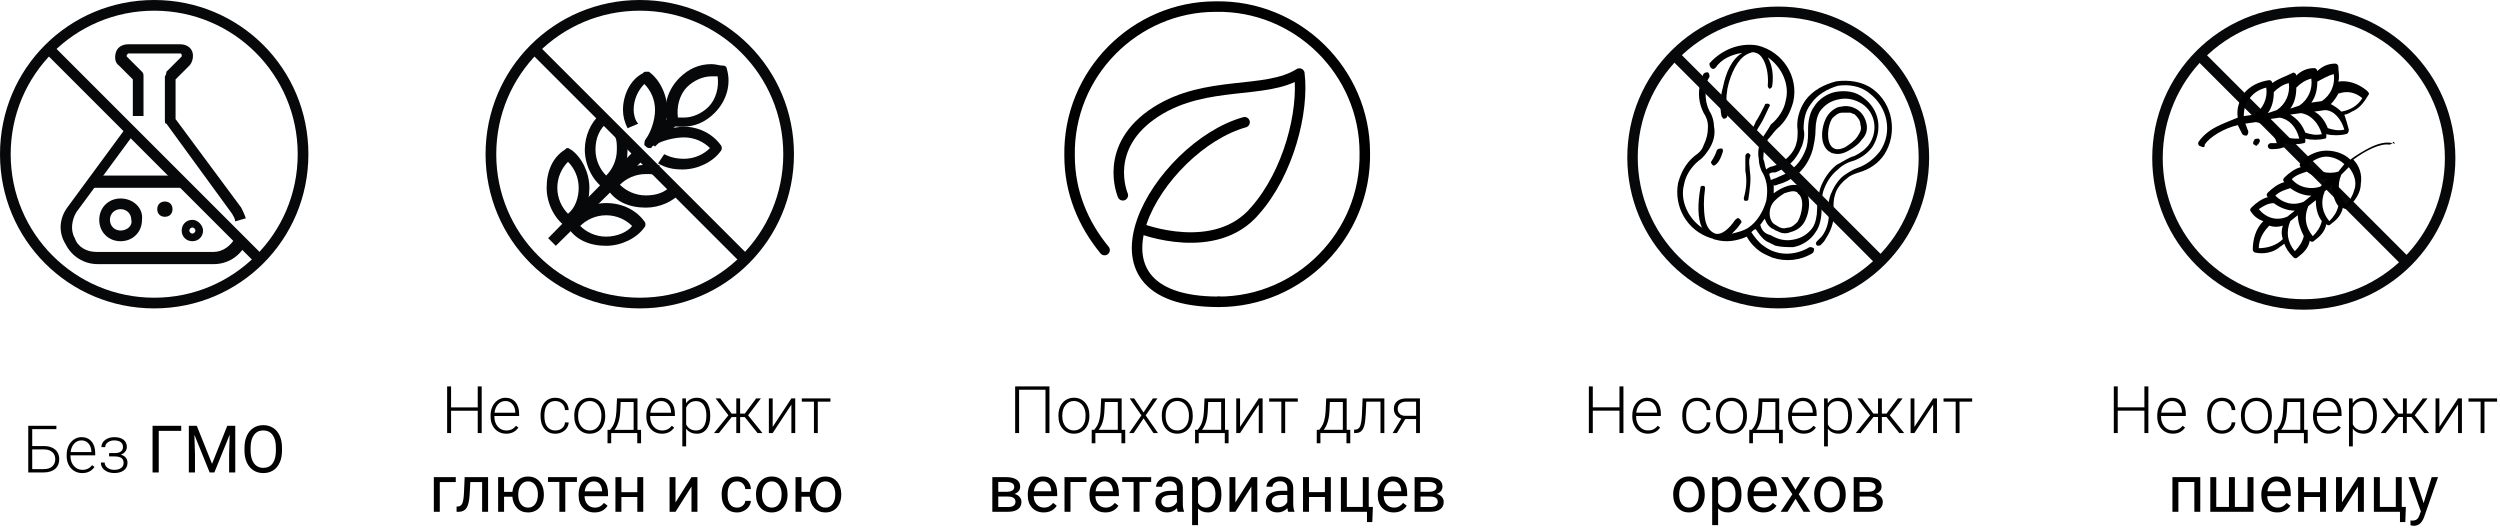 <?xml version="1.0" encoding="UTF-8"?> <svg xmlns="http://www.w3.org/2000/svg" width="381" height="81" viewBox="0 0 381 81" fill="none"> <path d="M97.5 0C84.47 0 74 10.47 74 23.5C74 36.53 84.47 47 97.5 47C110.53 47 121 36.53 121 23.5C121 10.47 110.53 0 97.5 0ZM97.5 45.371C85.401 45.371 75.629 35.599 75.629 23.5C75.629 11.401 85.401 1.629 97.5 1.629C109.599 1.629 119.371 11.401 119.371 23.5C119.371 35.599 109.599 45.371 97.5 45.371Z" fill="#070809"></path> <path d="M82.144 6.98L80.98 8.144L112.856 40.02L114.02 38.856L82.144 6.98Z" fill="#070809"></path> <path d="M96.802 22.802L83.54 36.297L84.703 37.46L98.198 24.198L96.802 22.802Z" fill="#070809"></path> <path d="M101.921 17.916L98.663 21.173L99.827 22.337L103.084 19.079L101.921 17.916Z" fill="#070809"></path> <path d="M108.436 9.772C106.574 9.772 104.946 10.47 103.55 11.866C101.688 13.728 100.99 16.287 101.688 18.614C101.688 18.847 101.921 19.079 102.153 19.079C102.851 19.312 103.317 19.312 104.015 19.312C105.876 19.312 107.505 18.614 108.901 17.218C110.762 15.357 111.46 12.797 110.762 10.47C110.762 10.238 110.53 10.005 110.297 10.005C109.599 10.005 109.134 9.772 108.436 9.772ZM104.248 17.916C104.015 17.916 103.55 17.916 103.317 17.916C103.084 16.287 103.55 14.426 104.713 13.262C105.644 12.332 107.04 11.634 108.436 11.634C108.668 11.634 109.134 11.634 109.366 11.634C109.599 13.262 109.134 15.124 107.97 16.287C107.04 17.218 105.644 17.916 104.248 17.916Z" fill="#070809"></path> <path d="M98.431 10.936C98.198 10.936 98.198 10.936 97.965 11.168C96.104 12.099 94.941 14.426 94.941 16.753C94.941 17.683 95.173 18.614 95.639 19.545L97.267 18.847C96.802 18.381 96.569 17.451 96.569 16.753C96.569 15.124 97.267 13.728 98.198 12.797C99.129 13.728 99.827 15.124 99.827 16.753C99.827 18.381 99.129 20.243 98.431 21.173C98.198 21.406 98.198 21.871 98.198 22.104C98.431 22.337 98.663 22.569 98.896 22.569C99.129 22.569 99.361 22.569 99.361 22.337C100.757 21.406 102.852 20.941 104.248 20.941C105.876 20.941 107.272 21.639 108.203 22.569C107.272 23.5 105.876 24.198 104.248 24.198C103.084 24.198 102.153 23.965 101.223 23.5L100.292 24.896C101.455 25.594 102.619 25.827 104.015 25.827C106.342 25.827 108.668 24.663 109.832 23.035C110.064 22.802 110.064 22.337 109.832 22.104C108.668 20.475 106.574 19.312 104.248 19.312C103.317 19.312 102.386 19.545 101.223 19.777C101.455 18.847 101.688 17.683 101.688 16.753C101.688 14.426 100.525 12.099 98.896 10.936C98.663 10.936 98.431 10.936 98.431 10.936Z" fill="#070809"></path> <path d="M91.451 17.45C90.055 18.614 89.124 20.708 89.124 22.802C89.124 25.129 90.287 27.455 91.916 28.619C92.148 28.619 92.148 28.851 92.381 28.851C92.614 28.851 92.614 28.851 92.847 28.619C94.708 27.455 95.639 25.361 95.639 22.802C95.639 22.104 95.406 21.173 95.173 20.475L93.777 20.941C94.01 21.406 94.01 22.104 94.01 22.802C94.01 24.431 93.312 25.827 92.381 26.757C91.451 25.827 90.752 24.431 90.752 22.802C90.752 20.941 91.451 19.544 92.614 18.614L91.451 17.45Z" fill="#070809"></path> <path d="M98.431 25.129C96.104 25.129 93.777 26.292 92.614 27.921C92.381 28.153 92.381 28.619 92.614 28.851C93.777 30.713 95.871 31.643 98.431 31.643C100.525 31.643 102.619 30.713 103.782 29.317L102.386 28.153C101.455 29.317 100.059 29.782 98.431 29.782C96.802 29.782 95.406 29.084 94.475 28.153C95.406 27.223 96.802 26.525 98.431 26.525C99.129 26.525 99.594 26.525 100.059 26.757L100.525 25.129C99.827 25.361 99.129 25.129 98.431 25.129Z" fill="#070809"></path> <path d="M86.564 22.569C86.332 22.569 86.332 22.569 86.099 22.802C84.238 23.965 83.307 26.059 83.307 28.619C83.307 30.946 84.47 33.272 86.099 34.436C86.332 34.436 86.332 34.668 86.564 34.668C86.797 34.668 86.797 34.668 87.03 34.436C88.891 33.272 89.822 31.178 89.822 28.619C89.822 26.292 88.658 23.965 87.03 22.802C86.797 22.802 86.797 22.569 86.564 22.569ZM86.564 32.574C85.634 31.644 84.936 30.248 84.936 28.619C84.936 26.99 85.634 25.594 86.564 24.663C87.495 25.594 88.193 26.99 88.193 28.619C88.193 30.015 87.728 31.644 86.564 32.574Z" fill="#070809"></path> <path d="M92.381 30.946C90.055 30.946 87.728 32.109 86.564 33.738C86.332 33.97 86.332 34.436 86.564 34.668C87.728 36.53 89.822 37.46 92.381 37.46C94.708 37.46 97.035 36.297 98.198 34.668C98.431 34.436 98.431 33.97 98.198 33.738C97.035 32.109 94.941 30.946 92.381 30.946ZM92.381 36.064C90.752 36.064 89.356 35.366 88.426 34.436C89.356 33.505 90.752 32.807 92.381 32.807C94.01 32.807 95.406 33.505 96.337 34.436C95.639 35.366 94.01 36.064 92.381 36.064Z" fill="#070809"></path> <path d="M73.411 66H72.806V62.592H68.743V66H68.143V58.891H68.743V62.084H72.806V58.891H73.411V66ZM77.132 66.098C76.683 66.098 76.276 65.987 75.911 65.766C75.55 65.544 75.268 65.237 75.066 64.843C74.865 64.446 74.764 64.001 74.764 63.51V63.3C74.764 62.792 74.861 62.335 75.057 61.928C75.255 61.521 75.53 61.202 75.882 60.971C76.233 60.736 76.614 60.619 77.024 60.619C77.666 60.619 78.174 60.839 78.548 61.278C78.925 61.715 79.114 62.312 79.114 63.07V63.398H75.345V63.51C75.345 64.109 75.516 64.608 75.857 65.009C76.203 65.406 76.635 65.605 77.156 65.605C77.469 65.605 77.744 65.547 77.981 65.434C78.222 65.32 78.44 65.137 78.636 64.887L79.002 65.165C78.572 65.787 77.949 66.098 77.132 66.098ZM77.024 61.117C76.585 61.117 76.214 61.278 75.911 61.601C75.612 61.923 75.429 62.356 75.364 62.899H78.533V62.836C78.517 62.328 78.372 61.915 78.099 61.596C77.825 61.277 77.467 61.117 77.024 61.117ZM84.637 65.605C85.044 65.605 85.384 65.491 85.657 65.263C85.934 65.032 86.084 64.734 86.106 64.369H86.668C86.652 64.691 86.551 64.986 86.365 65.253C86.18 65.517 85.932 65.723 85.623 65.873C85.317 66.023 84.988 66.098 84.637 66.098C83.943 66.098 83.393 65.857 82.986 65.375C82.583 64.893 82.381 64.245 82.381 63.432V63.256C82.381 62.735 82.472 62.274 82.654 61.874C82.837 61.474 83.097 61.164 83.436 60.946C83.777 60.728 84.176 60.619 84.632 60.619C85.211 60.619 85.688 60.792 86.062 61.137C86.44 61.482 86.642 61.936 86.668 62.499H86.106C86.08 62.086 85.931 61.752 85.657 61.498C85.387 61.244 85.045 61.117 84.632 61.117C84.105 61.117 83.694 61.308 83.401 61.688C83.112 62.069 82.967 62.603 82.967 63.29V63.461C82.967 64.135 83.112 64.66 83.401 65.038C83.694 65.416 84.106 65.605 84.637 65.605ZM87.518 63.28C87.518 62.773 87.615 62.315 87.811 61.908C88.009 61.501 88.287 61.185 88.645 60.961C89.007 60.733 89.415 60.619 89.871 60.619C90.574 60.619 91.144 60.867 91.58 61.361C92.016 61.853 92.234 62.505 92.234 63.319V63.441C92.234 63.953 92.135 64.413 91.936 64.823C91.741 65.23 91.465 65.544 91.106 65.766C90.748 65.987 90.34 66.098 89.881 66.098C89.181 66.098 88.611 65.852 88.172 65.36C87.736 64.866 87.518 64.211 87.518 63.398V63.28ZM88.103 63.441C88.103 64.073 88.266 64.592 88.592 64.999C88.921 65.403 89.35 65.605 89.881 65.605C90.408 65.605 90.835 65.403 91.16 64.999C91.489 64.592 91.653 64.057 91.653 63.393V63.28C91.653 62.877 91.579 62.507 91.429 62.172C91.279 61.837 91.069 61.578 90.799 61.395C90.529 61.21 90.219 61.117 89.871 61.117C89.35 61.117 88.925 61.322 88.597 61.732C88.268 62.139 88.103 62.673 88.103 63.334V63.441ZM92.972 65.507L93.231 65.17C93.641 64.613 93.877 63.8 93.939 62.728L94.031 60.717H97.151V65.507H97.698V67.553H97.117V66H93.147V67.553H92.586L92.591 65.507H92.972ZM93.645 65.507H96.565V61.264H94.588L94.524 62.636C94.466 63.895 94.173 64.853 93.645 65.507ZM100.872 66.098C100.423 66.098 100.016 65.987 99.651 65.766C99.29 65.544 99.008 65.237 98.807 64.843C98.605 64.446 98.504 64.001 98.504 63.51V63.3C98.504 62.792 98.602 62.335 98.797 61.928C98.995 61.521 99.27 61.202 99.622 60.971C99.974 60.736 100.354 60.619 100.765 60.619C101.406 60.619 101.914 60.839 102.288 61.278C102.666 61.715 102.854 62.312 102.854 63.07V63.398H99.085V63.51C99.085 64.109 99.256 64.608 99.598 65.009C99.943 65.406 100.376 65.605 100.896 65.605C101.209 65.605 101.484 65.547 101.722 65.434C101.963 65.32 102.181 65.137 102.376 64.887L102.742 65.165C102.312 65.787 101.689 66.098 100.872 66.098ZM100.765 61.117C100.325 61.117 99.954 61.278 99.651 61.601C99.352 61.923 99.17 62.356 99.105 62.899H102.273V62.836C102.257 62.328 102.112 61.915 101.839 61.596C101.565 61.277 101.207 61.117 100.765 61.117ZM108.24 63.412C108.24 64.236 108.058 64.89 107.693 65.375C107.329 65.857 106.84 66.098 106.229 66.098C105.506 66.098 104.952 65.844 104.568 65.336V68.031H103.987V60.717H104.529L104.559 61.464C104.939 60.901 105.491 60.619 106.214 60.619C106.845 60.619 107.34 60.858 107.698 61.337C108.06 61.815 108.24 62.48 108.24 63.329V63.412ZM107.654 63.31C107.654 62.636 107.516 62.103 107.239 61.713C106.963 61.322 106.577 61.127 106.082 61.127C105.724 61.127 105.416 61.213 105.159 61.386C104.902 61.558 104.705 61.809 104.568 62.138V64.672C104.708 64.975 104.909 65.206 105.169 65.365C105.429 65.525 105.737 65.605 106.092 65.605C106.583 65.605 106.966 65.409 107.239 65.019C107.516 64.625 107.654 64.055 107.654 63.31ZM113.499 63.559H112.796V66H112.21V63.559H111.512L109.559 66H108.816L111.004 63.29L109.061 60.717H109.769L111.502 63.036H112.21V60.717H112.796V63.036H113.509L115.242 60.717H115.96L114.007 63.29L116.199 66H115.452L113.499 63.559ZM120.608 60.717H121.194V66H120.608V61.659L117.757 66H117.176V60.717H117.757V65.062L120.608 60.717ZM126.556 61.215H124.632V66H124.046V61.215H122.195V60.717H126.556V61.215ZM69.461 73.464H67.024V78H66.116V72.717H69.461V73.464ZM74.383 72.717V78H73.475V73.464H71.678L71.57 75.441C71.512 76.35 71.359 76.999 71.111 77.39C70.867 77.78 70.478 77.984 69.944 78H69.583V77.204L69.842 77.185C70.135 77.152 70.345 76.983 70.472 76.677C70.599 76.371 70.68 75.804 70.716 74.978L70.814 72.717H74.383ZM76.819 74.958H78.089C78.157 74.255 78.406 73.69 78.836 73.264C79.269 72.834 79.814 72.619 80.472 72.619C81.162 72.619 81.727 72.852 82.166 73.317C82.606 73.783 82.843 74.388 82.879 75.134L82.884 75.417C82.884 75.931 82.783 76.395 82.581 76.809C82.379 77.222 82.096 77.541 81.731 77.766C81.367 77.987 80.95 78.098 80.481 78.098C79.801 78.098 79.245 77.876 78.811 77.434C78.379 76.988 78.136 76.41 78.084 75.7H76.819V78H75.916V72.717H76.819V74.958ZM78.978 75.417C78.978 76.003 79.113 76.473 79.383 76.828C79.656 77.183 80.022 77.36 80.481 77.36C80.94 77.36 81.303 77.18 81.57 76.818C81.841 76.457 81.976 75.954 81.976 75.31C81.976 74.733 81.839 74.265 81.565 73.903C81.292 73.542 80.927 73.361 80.472 73.361C80.022 73.361 79.661 73.539 79.388 73.894C79.114 74.248 78.978 74.756 78.978 75.417ZM87.923 73.449H86.15V78H85.247V73.449H83.509V72.717H87.923V73.449ZM90.603 78.098C89.887 78.098 89.305 77.863 88.856 77.394C88.406 76.922 88.182 76.293 88.182 75.505V75.339C88.182 74.815 88.281 74.348 88.48 73.938C88.681 73.524 88.961 73.202 89.319 72.971C89.681 72.736 90.071 72.619 90.491 72.619C91.178 72.619 91.712 72.845 92.093 73.298C92.474 73.75 92.664 74.398 92.664 75.241V75.617H89.085C89.098 76.138 89.249 76.56 89.539 76.882C89.832 77.201 90.203 77.36 90.652 77.36C90.971 77.36 91.242 77.295 91.463 77.165C91.684 77.035 91.878 76.862 92.044 76.647L92.596 77.077C92.153 77.757 91.489 78.098 90.603 78.098ZM90.491 73.361C90.127 73.361 89.821 73.495 89.573 73.762C89.326 74.025 89.173 74.397 89.114 74.875H91.761V74.807C91.735 74.348 91.611 73.993 91.39 73.742C91.168 73.488 90.869 73.361 90.491 73.361ZM98.03 78H97.127V75.744H94.7V78H93.792V72.717H94.7V75.007H97.127V72.717H98.03V78ZM105.384 72.717H106.287V78H105.384V74.147L102.947 78H102.044V72.717H102.947V76.574L105.384 72.717ZM112.337 77.36C112.659 77.36 112.941 77.263 113.182 77.067C113.423 76.872 113.556 76.628 113.582 76.335H114.437C114.42 76.638 114.316 76.926 114.124 77.199C113.932 77.473 113.675 77.691 113.353 77.853C113.034 78.016 112.695 78.098 112.337 78.098C111.618 78.098 111.045 77.858 110.618 77.38C110.195 76.898 109.983 76.241 109.983 75.407V75.256C109.983 74.742 110.078 74.284 110.267 73.884C110.455 73.483 110.726 73.172 111.077 72.951C111.432 72.73 111.85 72.619 112.332 72.619C112.924 72.619 113.416 72.796 113.807 73.151C114.201 73.506 114.41 73.967 114.437 74.533H113.582C113.556 74.191 113.426 73.912 113.191 73.693C112.96 73.472 112.674 73.361 112.332 73.361C111.873 73.361 111.517 73.527 111.263 73.859C111.012 74.188 110.887 74.665 110.887 75.29V75.461C110.887 76.07 111.012 76.538 111.263 76.867C111.513 77.196 111.871 77.36 112.337 77.36ZM115.213 75.31C115.213 74.792 115.314 74.326 115.516 73.913C115.721 73.5 116.004 73.181 116.365 72.956C116.73 72.731 117.145 72.619 117.61 72.619C118.33 72.619 118.911 72.868 119.354 73.366C119.799 73.864 120.022 74.527 120.022 75.353V75.417C120.022 75.931 119.923 76.394 119.725 76.804C119.529 77.211 119.248 77.528 118.88 77.756C118.515 77.984 118.095 78.098 117.62 78.098C116.904 78.098 116.323 77.849 115.877 77.351C115.434 76.853 115.213 76.193 115.213 75.373V75.31ZM116.121 75.417C116.121 76.003 116.256 76.473 116.526 76.828C116.8 77.183 117.164 77.36 117.62 77.36C118.079 77.36 118.444 77.181 118.714 76.823C118.984 76.462 119.119 75.957 119.119 75.31C119.119 74.73 118.981 74.261 118.704 73.903C118.431 73.542 118.066 73.361 117.61 73.361C117.164 73.361 116.805 73.539 116.531 73.894C116.258 74.248 116.121 74.756 116.121 75.417ZM122.142 74.958H123.411C123.479 74.255 123.729 73.69 124.158 73.264C124.591 72.834 125.136 72.619 125.794 72.619C126.484 72.619 127.049 72.852 127.488 73.317C127.928 73.783 128.165 74.388 128.201 75.134L128.206 75.417C128.206 75.931 128.105 76.395 127.903 76.809C127.701 77.222 127.418 77.541 127.054 77.766C126.689 77.987 126.272 78.098 125.804 78.098C125.123 78.098 124.567 77.876 124.134 77.434C123.701 76.988 123.458 76.41 123.406 75.7H122.142V78H121.238V72.717H122.142V74.958ZM124.3 75.417C124.3 76.003 124.435 76.473 124.705 76.828C124.979 77.183 125.345 77.36 125.804 77.36C126.263 77.36 126.626 77.18 126.893 76.818C127.163 76.457 127.298 75.954 127.298 75.31C127.298 74.733 127.161 74.265 126.888 73.903C126.614 73.542 126.25 73.361 125.794 73.361C125.345 73.361 124.983 73.539 124.71 73.894C124.437 74.248 124.3 74.756 124.3 75.417Z" fill="black"></path> <path d="M159.934 65.996H159.333V59.399H155.31V65.996H154.709V58.887H159.934V65.996ZM161.306 63.276C161.306 62.769 161.403 62.311 161.599 61.904C161.797 61.497 162.076 61.182 162.434 60.957C162.795 60.729 163.203 60.615 163.659 60.615C164.362 60.615 164.932 60.863 165.368 61.357C165.804 61.849 166.022 62.502 166.022 63.315V63.438C166.022 63.949 165.923 64.409 165.725 64.819C165.529 65.226 165.253 65.54 164.895 65.762C164.536 65.983 164.128 66.094 163.669 66.094C162.969 66.094 162.399 65.848 161.96 65.356C161.524 64.862 161.306 64.207 161.306 63.394V63.276ZM161.892 63.438C161.892 64.069 162.054 64.588 162.38 64.995C162.709 65.399 163.138 65.601 163.669 65.601C164.196 65.601 164.623 65.399 164.948 64.995C165.277 64.588 165.441 64.053 165.441 63.389V63.276C165.441 62.873 165.367 62.503 165.217 62.168C165.067 61.833 164.857 61.574 164.587 61.392C164.317 61.206 164.007 61.113 163.659 61.113C163.138 61.113 162.714 61.318 162.385 61.728C162.056 62.135 161.892 62.669 161.892 63.33V63.438ZM166.76 65.503L167.019 65.166C167.429 64.609 167.665 63.796 167.727 62.725L167.819 60.713H170.939V65.503H171.486V67.549H170.905V65.996H166.936V67.549H166.374L166.379 65.503H166.76ZM167.434 65.503H170.354V61.26H168.376L168.312 62.632C168.254 63.892 167.961 64.849 167.434 65.503ZM174.274 62.856L175.7 60.713H176.394L174.602 63.306L176.472 65.996H175.783L174.279 63.76L172.775 65.996H172.087L173.952 63.306L172.16 60.713H172.849L174.274 62.856ZM177.058 63.276C177.058 62.769 177.155 62.311 177.351 61.904C177.549 61.497 177.827 61.182 178.186 60.957C178.547 60.729 178.955 60.615 179.411 60.615C180.114 60.615 180.684 60.863 181.12 61.357C181.556 61.849 181.774 62.502 181.774 63.315V63.438C181.774 63.949 181.675 64.409 181.477 64.819C181.281 65.226 181.005 65.54 180.646 65.762C180.288 65.983 179.88 66.094 179.421 66.094C178.721 66.094 178.151 65.848 177.712 65.356C177.276 64.862 177.058 64.207 177.058 63.394V63.276ZM177.644 63.438C177.644 64.069 177.806 64.588 178.132 64.995C178.461 65.399 178.89 65.601 179.421 65.601C179.948 65.601 180.375 65.399 180.7 64.995C181.029 64.588 181.193 64.053 181.193 63.389V63.276C181.193 62.873 181.118 62.503 180.969 62.168C180.819 61.833 180.609 61.574 180.339 61.392C180.069 61.206 179.759 61.113 179.411 61.113C178.89 61.113 178.465 61.318 178.137 61.728C177.808 62.135 177.644 62.669 177.644 63.33V63.438ZM182.512 65.503L182.771 65.166C183.181 64.609 183.417 63.796 183.479 62.725L183.571 60.713H186.691V65.503H187.238V67.549H186.657V65.996H182.688V67.549H182.126L182.131 65.503H182.512ZM183.186 65.503H186.105V61.26H184.128L184.064 62.632C184.006 63.892 183.713 64.849 183.186 65.503ZM191.838 60.713H192.424V65.996H191.838V61.655L188.986 65.996H188.405V60.713H188.986V65.059L191.838 60.713ZM197.785 61.211H195.861V65.996H195.275V61.211H193.425V60.713H197.785V61.211ZM201.057 65.503L201.315 65.166C201.726 64.609 201.962 63.796 202.023 62.725L202.116 60.713H205.236V65.503H205.783V67.549H205.202V65.996H201.232V67.549H200.671L200.676 65.503H201.057ZM201.73 65.503H204.65V61.26H202.673L202.609 62.632C202.551 63.892 202.258 64.849 201.73 65.503ZM210.974 60.713V65.996H210.388V61.216H208.225L208.132 63.193C208.093 63.926 208.02 64.486 207.912 64.873C207.805 65.257 207.645 65.54 207.434 65.723C207.222 65.905 206.94 65.996 206.589 65.996H206.364V65.478L206.545 65.469C206.88 65.462 207.121 65.299 207.268 64.981C207.414 64.662 207.51 64.092 207.556 63.272L207.663 60.713H210.974ZM216.398 60.713V65.996H215.812V63.867H214.172L212.883 65.996H212.238L213.566 63.794C213.205 63.7 212.924 63.517 212.722 63.247C212.523 62.977 212.424 62.658 212.424 62.29C212.424 61.812 212.595 61.429 212.937 61.143C213.282 60.856 213.747 60.713 214.333 60.713H216.398ZM213.01 62.3C213.01 62.609 213.107 62.863 213.303 63.062C213.501 63.26 213.776 63.363 214.128 63.369H215.812V61.211H214.318C213.911 61.211 213.591 61.309 213.356 61.504C213.125 61.699 213.01 61.965 213.01 62.3ZM151.232 77.996V72.713H153.293C153.996 72.713 154.535 72.837 154.909 73.084C155.287 73.328 155.476 73.688 155.476 74.163C155.476 74.407 155.402 74.629 155.256 74.827C155.109 75.022 154.893 75.172 154.606 75.276C154.925 75.351 155.181 75.498 155.373 75.716C155.568 75.934 155.666 76.194 155.666 76.497C155.666 76.982 155.487 77.353 155.129 77.61C154.774 77.868 154.271 77.996 153.62 77.996H151.232ZM152.136 75.677V77.269H153.63C154.007 77.269 154.289 77.199 154.475 77.059C154.663 76.919 154.758 76.722 154.758 76.468C154.758 75.94 154.37 75.677 153.596 75.677H152.136ZM152.136 74.954H153.303C154.149 74.954 154.572 74.707 154.572 74.212C154.572 73.717 154.172 73.462 153.371 73.445H152.136V74.954ZM159.055 78.094C158.339 78.094 157.756 77.859 157.307 77.391C156.857 76.919 156.633 76.289 156.633 75.501V75.335C156.633 74.811 156.732 74.344 156.931 73.934C157.132 73.52 157.412 73.198 157.771 72.967C158.132 72.732 158.522 72.615 158.942 72.615C159.629 72.615 160.163 72.841 160.544 73.294C160.925 73.746 161.115 74.394 161.115 75.237V75.613H157.536C157.549 76.134 157.701 76.556 157.99 76.878C158.283 77.197 158.654 77.356 159.104 77.356C159.423 77.356 159.693 77.291 159.914 77.161C160.135 77.031 160.329 76.858 160.495 76.644L161.047 77.073C160.604 77.754 159.94 78.094 159.055 78.094ZM158.942 73.357C158.578 73.357 158.272 73.491 158.024 73.758C157.777 74.022 157.624 74.393 157.565 74.871H160.212V74.803C160.186 74.344 160.062 73.989 159.841 73.738C159.619 73.484 159.32 73.357 158.942 73.357ZM165.578 73.46H163.142V77.996H162.233V72.713H165.578V73.46ZM168.459 78.094C167.743 78.094 167.16 77.859 166.711 77.391C166.262 76.919 166.037 76.289 166.037 75.501V75.335C166.037 74.811 166.136 74.344 166.335 73.934C166.537 73.52 166.817 73.198 167.175 72.967C167.536 72.732 167.927 72.615 168.347 72.615C169.034 72.615 169.567 72.841 169.948 73.294C170.329 73.746 170.52 74.394 170.52 75.237V75.613H166.94C166.953 76.134 167.105 76.556 167.395 76.878C167.688 77.197 168.059 77.356 168.508 77.356C168.827 77.356 169.097 77.291 169.318 77.161C169.54 77.031 169.733 76.858 169.899 76.644L170.451 77.073C170.008 77.754 169.344 78.094 168.459 78.094ZM168.347 73.357C167.982 73.357 167.676 73.491 167.429 73.758C167.181 74.022 167.028 74.393 166.97 74.871H169.616V74.803C169.59 74.344 169.466 73.989 169.245 73.738C169.024 73.484 168.724 73.357 168.347 73.357ZM175.437 73.445H173.664V77.996H172.761V73.445H171.022V72.713H175.437V73.445ZM179.499 77.996C179.447 77.892 179.405 77.706 179.372 77.439C178.952 77.876 178.451 78.094 177.868 78.094C177.347 78.094 176.919 77.947 176.584 77.654C176.252 77.358 176.086 76.984 176.086 76.531C176.086 75.981 176.294 75.555 176.711 75.252C177.131 74.946 177.72 74.793 178.479 74.793H179.357V74.378C179.357 74.062 179.263 73.811 179.074 73.626C178.885 73.437 178.607 73.343 178.239 73.343C177.917 73.343 177.647 73.424 177.429 73.587C177.211 73.75 177.102 73.947 177.102 74.178H176.193C176.193 73.914 176.286 73.66 176.472 73.416C176.66 73.169 176.914 72.973 177.233 72.83C177.556 72.687 177.909 72.615 178.293 72.615C178.902 72.615 179.379 72.768 179.724 73.074C180.069 73.377 180.248 73.795 180.261 74.329V76.761C180.261 77.246 180.323 77.632 180.446 77.918V77.996H179.499ZM178 77.308C178.283 77.308 178.552 77.234 178.806 77.088C179.06 76.941 179.243 76.751 179.357 76.517V75.433H178.649C177.543 75.433 176.989 75.757 176.989 76.404C176.989 76.688 177.084 76.909 177.272 77.068C177.461 77.228 177.704 77.308 178 77.308ZM186.14 75.413C186.14 76.217 185.956 76.865 185.588 77.356C185.22 77.848 184.722 78.094 184.094 78.094C183.452 78.094 182.948 77.89 182.58 77.483V80.027H181.677V72.713H182.502L182.546 73.299C182.914 72.843 183.425 72.615 184.079 72.615C184.714 72.615 185.215 72.855 185.583 73.333C185.954 73.811 186.14 74.477 186.14 75.33V75.413ZM185.236 75.311C185.236 74.715 185.109 74.245 184.855 73.899C184.602 73.554 184.253 73.382 183.811 73.382C183.264 73.382 182.854 73.624 182.58 74.109V76.634C182.85 77.116 183.264 77.356 183.82 77.356C184.253 77.356 184.597 77.186 184.851 76.844C185.108 76.499 185.236 75.988 185.236 75.311ZM190.71 72.713H191.613V77.996H190.71V74.144L188.273 77.996H187.37V72.713H188.273V76.57L190.71 72.713ZM196.325 77.996C196.273 77.892 196.231 77.706 196.198 77.439C195.778 77.876 195.277 78.094 194.694 78.094C194.174 78.094 193.745 77.947 193.41 77.654C193.078 77.358 192.912 76.984 192.912 76.531C192.912 75.981 193.12 75.555 193.537 75.252C193.957 74.946 194.546 74.793 195.305 74.793H196.184V74.378C196.184 74.062 196.089 73.811 195.9 73.626C195.712 73.437 195.433 73.343 195.065 73.343C194.743 73.343 194.473 73.424 194.255 73.587C194.037 73.75 193.928 73.947 193.928 74.178H193.02C193.02 73.914 193.112 73.66 193.298 73.416C193.487 73.169 193.741 72.973 194.06 72.83C194.382 72.687 194.735 72.615 195.119 72.615C195.728 72.615 196.205 72.768 196.55 73.074C196.895 73.377 197.074 73.795 197.087 74.329V76.761C197.087 77.246 197.149 77.632 197.272 77.918V77.996H196.325ZM194.826 77.308C195.109 77.308 195.378 77.234 195.632 77.088C195.886 76.941 196.07 76.751 196.184 76.517V75.433H195.476C194.369 75.433 193.815 75.757 193.815 76.404C193.815 76.688 193.91 76.909 194.099 77.068C194.287 77.228 194.53 77.308 194.826 77.308ZM202.819 77.996H201.916V75.74H199.489V77.996H198.581V72.713H199.489V75.003H201.916V72.713H202.819V77.996ZM204.353 72.713H205.261V77.259H207.692V72.713H208.596V77.259H209.226L209.138 79.564H208.327V77.996H204.353V72.713ZM212.395 78.094C211.678 78.094 211.096 77.859 210.646 77.391C210.197 76.919 209.973 76.289 209.973 75.501V75.335C209.973 74.811 210.072 74.344 210.271 73.934C210.472 73.52 210.752 73.198 211.11 72.967C211.472 72.732 211.862 72.615 212.282 72.615C212.969 72.615 213.503 72.841 213.884 73.294C214.265 73.746 214.455 74.394 214.455 75.237V75.613H210.876C210.889 76.134 211.04 76.556 211.33 76.878C211.623 77.197 211.994 77.356 212.443 77.356C212.762 77.356 213.033 77.291 213.254 77.161C213.475 77.031 213.669 76.858 213.835 76.644L214.387 77.073C213.944 77.754 213.28 78.094 212.395 78.094ZM212.282 73.357C211.918 73.357 211.612 73.491 211.364 73.758C211.117 74.022 210.964 74.393 210.905 74.871H213.552V74.803C213.526 74.344 213.402 73.989 213.181 73.738C212.959 73.484 212.66 73.357 212.282 73.357ZM215.588 77.996V72.713H217.648C218.352 72.713 218.89 72.837 219.265 73.084C219.642 73.328 219.831 73.688 219.831 74.163C219.831 74.407 219.758 74.629 219.611 74.827C219.465 75.022 219.248 75.172 218.962 75.276C219.281 75.351 219.536 75.498 219.729 75.716C219.924 75.934 220.021 76.194 220.021 76.497C220.021 76.982 219.842 77.353 219.484 77.61C219.13 77.868 218.627 77.996 217.976 77.996H215.588ZM216.491 75.677V77.269H217.985C218.363 77.269 218.645 77.199 218.83 77.059C219.019 76.919 219.113 76.722 219.113 76.468C219.113 75.94 218.726 75.677 217.951 75.677H216.491ZM216.491 74.954H217.658C218.505 74.954 218.928 74.707 218.928 74.212C218.928 73.717 218.527 73.462 217.727 73.445H216.491V74.954Z" fill="black"></path> <path d="M247.411 65.996H246.806V62.588H242.743V65.996H242.143V58.887H242.743V62.08H246.806V58.887H247.411V65.996ZM251.132 66.094C250.683 66.094 250.276 65.983 249.911 65.762C249.55 65.54 249.268 65.233 249.066 64.839C248.865 64.442 248.764 63.997 248.764 63.506V63.296C248.764 62.788 248.861 62.331 249.057 61.924C249.255 61.517 249.53 61.198 249.882 60.967C250.233 60.732 250.614 60.615 251.024 60.615C251.666 60.615 252.174 60.835 252.548 61.274C252.925 61.711 253.114 62.308 253.114 63.066V63.394H249.345V63.506C249.345 64.105 249.516 64.605 249.857 65.005C250.202 65.402 250.635 65.601 251.156 65.601C251.469 65.601 251.744 65.544 251.981 65.43C252.222 65.316 252.44 65.133 252.636 64.883L253.002 65.161C252.572 65.783 251.949 66.094 251.132 66.094ZM251.024 61.113C250.585 61.113 250.214 61.274 249.911 61.597C249.612 61.919 249.429 62.352 249.364 62.895H252.533V62.832C252.517 62.324 252.372 61.911 252.099 61.592C251.825 61.273 251.467 61.113 251.024 61.113ZM258.637 65.601C259.044 65.601 259.384 65.487 259.657 65.259C259.934 65.028 260.084 64.73 260.106 64.365H260.668C260.652 64.688 260.551 64.982 260.365 65.249C260.18 65.513 259.932 65.719 259.623 65.869C259.317 66.019 258.988 66.094 258.637 66.094C257.943 66.094 257.393 65.853 256.986 65.371C256.583 64.889 256.381 64.242 256.381 63.428V63.252C256.381 62.731 256.472 62.27 256.654 61.87C256.837 61.47 257.097 61.16 257.436 60.942C257.777 60.724 258.176 60.615 258.632 60.615C259.211 60.615 259.688 60.788 260.062 61.133C260.44 61.478 260.642 61.932 260.668 62.495H260.106C260.08 62.082 259.931 61.748 259.657 61.494C259.387 61.24 259.045 61.113 258.632 61.113C258.104 61.113 257.694 61.304 257.401 61.685C257.112 62.065 256.967 62.599 256.967 63.286V63.457C256.967 64.131 257.112 64.657 257.401 65.034C257.694 65.412 258.106 65.601 258.637 65.601ZM261.518 63.276C261.518 62.769 261.615 62.311 261.811 61.904C262.009 61.497 262.287 61.182 262.646 60.957C263.007 60.729 263.415 60.615 263.871 60.615C264.574 60.615 265.144 60.863 265.58 61.357C266.016 61.849 266.234 62.502 266.234 63.315V63.438C266.234 63.949 266.135 64.409 265.937 64.819C265.741 65.226 265.465 65.54 265.106 65.762C264.748 65.983 264.34 66.094 263.881 66.094C263.181 66.094 262.611 65.848 262.172 65.356C261.736 64.862 261.518 64.207 261.518 63.394V63.276ZM262.104 63.438C262.104 64.069 262.266 64.588 262.592 64.995C262.921 65.399 263.35 65.601 263.881 65.601C264.408 65.601 264.835 65.399 265.16 64.995C265.489 64.588 265.653 64.053 265.653 63.389V63.276C265.653 62.873 265.578 62.503 265.429 62.168C265.279 61.833 265.069 61.574 264.799 61.392C264.529 61.206 264.219 61.113 263.871 61.113C263.35 61.113 262.925 61.318 262.597 61.728C262.268 62.135 262.104 62.669 262.104 63.33V63.438ZM266.972 65.503L267.23 65.166C267.641 64.609 267.877 63.796 267.938 62.725L268.031 60.713H271.151V65.503H271.698V67.549H271.117V65.996H267.147V67.549H266.586L266.591 65.503H266.972ZM267.646 65.503H270.565V61.26H268.588L268.524 62.632C268.466 63.892 268.173 64.849 267.646 65.503ZM274.872 66.094C274.423 66.094 274.016 65.983 273.651 65.762C273.29 65.54 273.008 65.233 272.807 64.839C272.605 64.442 272.504 63.997 272.504 63.506V63.296C272.504 62.788 272.602 62.331 272.797 61.924C272.995 61.517 273.271 61.198 273.622 60.967C273.974 60.732 274.354 60.615 274.765 60.615C275.406 60.615 275.914 60.835 276.288 61.274C276.666 61.711 276.854 62.308 276.854 63.066V63.394H273.085V63.506C273.085 64.105 273.256 64.605 273.598 65.005C273.943 65.402 274.376 65.601 274.896 65.601C275.209 65.601 275.484 65.544 275.722 65.43C275.963 65.316 276.181 65.133 276.376 64.883L276.742 65.161C276.312 65.783 275.689 66.094 274.872 66.094ZM274.765 61.113C274.325 61.113 273.954 61.274 273.651 61.597C273.352 61.919 273.17 62.352 273.104 62.895H276.273V62.832C276.257 62.324 276.112 61.911 275.839 61.592C275.565 61.273 275.207 61.113 274.765 61.113ZM282.24 63.408C282.24 64.232 282.058 64.886 281.693 65.371C281.329 65.853 280.84 66.094 280.229 66.094C279.506 66.094 278.952 65.84 278.568 65.332V68.027H277.987V60.713H278.529L278.559 61.46C278.939 60.897 279.491 60.615 280.214 60.615C280.845 60.615 281.34 60.855 281.698 61.333C282.06 61.812 282.24 62.476 282.24 63.325V63.408ZM281.654 63.306C281.654 62.632 281.516 62.1 281.239 61.709C280.963 61.318 280.577 61.123 280.082 61.123C279.724 61.123 279.416 61.209 279.159 61.382C278.902 61.554 278.705 61.805 278.568 62.134V64.668C278.708 64.971 278.909 65.202 279.169 65.361C279.429 65.521 279.737 65.601 280.092 65.601C280.583 65.601 280.966 65.405 281.239 65.015C281.516 64.621 281.654 64.051 281.654 63.306ZM287.499 63.555H286.796V65.996H286.21V63.555H285.512L283.559 65.996H282.816L285.004 63.286L283.061 60.713H283.769L285.502 63.032H286.21V60.713H286.796V63.032H287.509L289.242 60.713H289.96L288.007 63.286L290.199 65.996H289.452L287.499 63.555ZM294.608 60.713H295.194V65.996H294.608V61.655L291.757 65.996H291.176V60.713H291.757V65.059L294.608 60.713ZM300.556 61.211H298.632V65.996H298.046V61.211H296.195V60.713H300.556V61.211ZM254.994 75.306C254.994 74.788 255.095 74.323 255.297 73.909C255.502 73.496 255.785 73.177 256.146 72.952C256.511 72.728 256.926 72.615 257.392 72.615C258.111 72.615 258.692 72.864 259.135 73.362C259.581 73.86 259.804 74.523 259.804 75.35V75.413C259.804 75.927 259.704 76.39 259.506 76.8C259.311 77.207 259.029 77.524 258.661 77.752C258.297 77.98 257.877 78.094 257.401 78.094C256.685 78.094 256.104 77.845 255.658 77.347C255.215 76.849 254.994 76.189 254.994 75.369V75.306ZM255.902 75.413C255.902 75.999 256.037 76.469 256.308 76.824C256.581 77.179 256.946 77.356 257.401 77.356C257.86 77.356 258.225 77.177 258.495 76.819C258.765 76.458 258.9 75.954 258.9 75.306C258.9 74.726 258.762 74.257 258.485 73.899C258.212 73.538 257.847 73.357 257.392 73.357C256.946 73.357 256.586 73.535 256.312 73.89C256.039 74.245 255.902 74.752 255.902 75.413ZM265.399 75.413C265.399 76.217 265.215 76.865 264.848 77.356C264.48 77.848 263.982 78.094 263.354 78.094C262.712 78.094 262.208 77.89 261.84 77.483V80.027H260.937V72.713H261.762L261.806 73.299C262.174 72.843 262.685 72.615 263.339 72.615C263.974 72.615 264.475 72.855 264.843 73.333C265.214 73.811 265.399 74.477 265.399 75.33V75.413ZM264.496 75.311C264.496 74.715 264.369 74.245 264.115 73.899C263.861 73.554 263.513 73.382 263.07 73.382C262.523 73.382 262.113 73.624 261.84 74.109V76.634C262.11 77.116 262.523 77.356 263.08 77.356C263.513 77.356 263.856 77.186 264.11 76.844C264.368 76.499 264.496 75.988 264.496 75.311ZM268.744 78.094C268.028 78.094 267.445 77.859 266.996 77.391C266.547 76.919 266.322 76.289 266.322 75.501V75.335C266.322 74.811 266.422 74.344 266.62 73.934C266.822 73.52 267.102 73.198 267.46 72.967C267.821 72.732 268.212 72.615 268.632 72.615C269.319 72.615 269.853 72.841 270.233 73.294C270.614 73.746 270.805 74.394 270.805 75.237V75.613H267.226C267.239 76.134 267.39 76.556 267.68 76.878C267.973 77.197 268.344 77.356 268.793 77.356C269.112 77.356 269.382 77.291 269.604 77.161C269.825 77.031 270.019 76.858 270.185 76.644L270.736 77.073C270.294 77.754 269.63 78.094 268.744 78.094ZM268.632 73.357C268.267 73.357 267.961 73.491 267.714 73.758C267.466 74.022 267.313 74.393 267.255 74.871H269.901V74.803C269.875 74.344 269.752 73.989 269.53 73.738C269.309 73.484 269.009 73.357 268.632 73.357ZM273.627 74.642L274.799 72.713H275.854L274.125 75.325L275.907 77.996H274.862L273.642 76.019L272.421 77.996H271.371L273.153 75.325L271.425 72.713H272.47L273.627 74.642ZM276.479 75.306C276.479 74.788 276.579 74.323 276.781 73.909C276.986 73.496 277.27 73.177 277.631 72.952C277.995 72.728 278.41 72.615 278.876 72.615C279.595 72.615 280.176 72.864 280.619 73.362C281.065 73.86 281.288 74.523 281.288 75.35V75.413C281.288 75.927 281.189 76.39 280.99 76.8C280.795 77.207 280.513 77.524 280.146 77.752C279.781 77.98 279.361 78.094 278.886 78.094C278.17 78.094 277.589 77.845 277.143 77.347C276.7 76.849 276.479 76.189 276.479 75.369V75.306ZM277.387 75.413C277.387 75.999 277.522 76.469 277.792 76.824C278.065 77.179 278.43 77.356 278.886 77.356C279.345 77.356 279.709 77.177 279.979 76.819C280.25 76.458 280.385 75.954 280.385 75.306C280.385 74.726 280.246 74.257 279.97 73.899C279.696 73.538 279.332 73.357 278.876 73.357C278.43 73.357 278.07 73.535 277.797 73.89C277.523 74.245 277.387 74.752 277.387 75.413ZM282.504 77.996V72.713H284.564C285.268 72.713 285.806 72.837 286.181 73.084C286.558 73.328 286.747 73.688 286.747 74.163C286.747 74.407 286.674 74.629 286.527 74.827C286.381 75.022 286.164 75.172 285.878 75.276C286.197 75.351 286.452 75.498 286.645 75.716C286.84 75.934 286.938 76.194 286.938 76.497C286.938 76.982 286.758 77.353 286.4 77.61C286.046 77.868 285.543 77.996 284.892 77.996H282.504ZM283.407 75.677V77.269H284.901C285.279 77.269 285.561 77.199 285.746 77.059C285.935 76.919 286.029 76.722 286.029 76.468C286.029 75.94 285.642 75.677 284.867 75.677H283.407ZM283.407 74.954H284.574C285.421 74.954 285.844 74.707 285.844 74.212C285.844 73.717 285.443 73.462 284.643 73.445H283.407V74.954Z" fill="black"></path> <path d="M327.411 65.996H326.806V62.588H322.743V65.996H322.143V58.887H322.743V62.08H326.806V58.887H327.411V65.996ZM331.132 66.094C330.683 66.094 330.276 65.983 329.911 65.762C329.55 65.54 329.268 65.233 329.066 64.839C328.865 64.442 328.764 63.997 328.764 63.506V63.296C328.764 62.788 328.861 62.331 329.057 61.924C329.255 61.517 329.53 61.198 329.882 60.967C330.233 60.732 330.614 60.615 331.024 60.615C331.666 60.615 332.174 60.835 332.548 61.274C332.925 61.711 333.114 62.308 333.114 63.066V63.394H329.345V63.506C329.345 64.105 329.516 64.605 329.857 65.005C330.202 65.402 330.635 65.601 331.156 65.601C331.469 65.601 331.744 65.544 331.981 65.43C332.222 65.316 332.44 65.133 332.636 64.883L333.002 65.161C332.572 65.783 331.949 66.094 331.132 66.094ZM331.024 61.113C330.585 61.113 330.214 61.274 329.911 61.597C329.612 61.919 329.429 62.352 329.364 62.895H332.533V62.832C332.517 62.324 332.372 61.911 332.099 61.592C331.825 61.273 331.467 61.113 331.024 61.113ZM338.637 65.601C339.044 65.601 339.384 65.487 339.657 65.259C339.934 65.028 340.084 64.73 340.106 64.365H340.668C340.652 64.688 340.551 64.982 340.365 65.249C340.18 65.513 339.932 65.719 339.623 65.869C339.317 66.019 338.988 66.094 338.637 66.094C337.943 66.094 337.393 65.853 336.986 65.371C336.583 64.889 336.381 64.242 336.381 63.428V63.252C336.381 62.731 336.472 62.27 336.654 61.87C336.837 61.47 337.097 61.16 337.436 60.942C337.777 60.724 338.176 60.615 338.632 60.615C339.211 60.615 339.688 60.788 340.062 61.133C340.44 61.478 340.642 61.932 340.668 62.495H340.106C340.08 62.082 339.931 61.748 339.657 61.494C339.387 61.24 339.045 61.113 338.632 61.113C338.104 61.113 337.694 61.304 337.401 61.685C337.112 62.065 336.967 62.599 336.967 63.286V63.457C336.967 64.131 337.112 64.657 337.401 65.034C337.694 65.412 338.106 65.601 338.637 65.601ZM341.518 63.276C341.518 62.769 341.615 62.311 341.811 61.904C342.009 61.497 342.287 61.182 342.646 60.957C343.007 60.729 343.415 60.615 343.871 60.615C344.574 60.615 345.144 60.863 345.58 61.357C346.016 61.849 346.234 62.502 346.234 63.315V63.438C346.234 63.949 346.135 64.409 345.937 64.819C345.741 65.226 345.465 65.54 345.106 65.762C344.748 65.983 344.34 66.094 343.881 66.094C343.181 66.094 342.611 65.848 342.172 65.356C341.736 64.862 341.518 64.207 341.518 63.394V63.276ZM342.104 63.438C342.104 64.069 342.266 64.588 342.592 64.995C342.921 65.399 343.35 65.601 343.881 65.601C344.408 65.601 344.835 65.399 345.16 64.995C345.489 64.588 345.653 64.053 345.653 63.389V63.276C345.653 62.873 345.578 62.503 345.429 62.168C345.279 61.833 345.069 61.574 344.799 61.392C344.529 61.206 344.219 61.113 343.871 61.113C343.35 61.113 342.925 61.318 342.597 61.728C342.268 62.135 342.104 62.669 342.104 63.33V63.438ZM346.972 65.503L347.23 65.166C347.641 64.609 347.877 63.796 347.938 62.725L348.031 60.713H351.151V65.503H351.698V67.549H351.117V65.996H347.147V67.549H346.586L346.591 65.503H346.972ZM347.646 65.503H350.565V61.26H348.588L348.524 62.632C348.466 63.892 348.173 64.849 347.646 65.503ZM354.872 66.094C354.423 66.094 354.016 65.983 353.651 65.762C353.29 65.54 353.008 65.233 352.807 64.839C352.605 64.442 352.504 63.997 352.504 63.506V63.296C352.504 62.788 352.602 62.331 352.797 61.924C352.995 61.517 353.271 61.198 353.622 60.967C353.974 60.732 354.354 60.615 354.765 60.615C355.406 60.615 355.914 60.835 356.288 61.274C356.666 61.711 356.854 62.308 356.854 63.066V63.394H353.085V63.506C353.085 64.105 353.256 64.605 353.598 65.005C353.943 65.402 354.376 65.601 354.896 65.601C355.209 65.601 355.484 65.544 355.722 65.43C355.963 65.316 356.181 65.133 356.376 64.883L356.742 65.161C356.312 65.783 355.689 66.094 354.872 66.094ZM354.765 61.113C354.325 61.113 353.954 61.274 353.651 61.597C353.352 61.919 353.17 62.352 353.104 62.895H356.273V62.832C356.257 62.324 356.112 61.911 355.839 61.592C355.565 61.273 355.207 61.113 354.765 61.113ZM362.24 63.408C362.24 64.232 362.058 64.886 361.693 65.371C361.329 65.853 360.84 66.094 360.229 66.094C359.506 66.094 358.952 65.84 358.568 65.332V68.027H357.987V60.713H358.529L358.559 61.46C358.939 60.897 359.491 60.615 360.214 60.615C360.845 60.615 361.34 60.855 361.698 61.333C362.06 61.812 362.24 62.476 362.24 63.325V63.408ZM361.654 63.306C361.654 62.632 361.516 62.1 361.239 61.709C360.963 61.318 360.577 61.123 360.082 61.123C359.724 61.123 359.416 61.209 359.159 61.382C358.902 61.554 358.705 61.805 358.568 62.134V64.668C358.708 64.971 358.909 65.202 359.169 65.361C359.429 65.521 359.737 65.601 360.092 65.601C360.583 65.601 360.966 65.405 361.239 65.015C361.516 64.621 361.654 64.051 361.654 63.306ZM367.499 63.555H366.796V65.996H366.21V63.555H365.512L363.559 65.996H362.816L365.004 63.286L363.061 60.713H363.769L365.502 63.032H366.21V60.713H366.796V63.032H367.509L369.242 60.713H369.96L368.007 63.286L370.199 65.996H369.452L367.499 63.555ZM374.608 60.713H375.194V65.996H374.608V61.655L371.757 65.996H371.176V60.713H371.757V65.059L374.608 60.713ZM380.556 61.211H378.632V65.996H378.046V61.211H376.195V60.713H380.556V61.211ZM335.321 77.996H334.418V73.46H331.986V77.996H331.078V72.713H335.321V77.996ZM337.758 72.713V77.259H339.691V72.713H340.595V77.259H342.523V72.713H343.432V77.996H336.85V72.713H337.758ZM347.05 78.094C346.334 78.094 345.751 77.859 345.302 77.391C344.853 76.919 344.628 76.289 344.628 75.501V75.335C344.628 74.811 344.727 74.344 344.926 73.934C345.128 73.52 345.408 73.198 345.766 72.967C346.127 72.732 346.518 72.615 346.938 72.615C347.624 72.615 348.158 72.841 348.539 73.294C348.92 73.746 349.11 74.394 349.11 75.237V75.613H345.531C345.544 76.134 345.696 76.556 345.985 76.878C346.278 77.197 346.649 77.356 347.099 77.356C347.418 77.356 347.688 77.291 347.909 77.161C348.131 77.031 348.324 76.858 348.49 76.644L349.042 77.073C348.599 77.754 347.935 78.094 347.05 78.094ZM346.938 73.357C346.573 73.357 346.267 73.491 346.02 73.758C345.772 74.022 345.619 74.393 345.561 74.871H348.207V74.803C348.181 74.344 348.057 73.989 347.836 73.738C347.615 73.484 347.315 73.357 346.938 73.357ZM354.477 77.996H353.573V75.74H351.146V77.996H350.238V72.713H351.146V75.003H353.573V72.713H354.477V77.996ZM359.35 72.713H360.253V77.996H359.35V74.144L356.913 77.996H356.01V72.713H356.913V76.57L359.35 72.713ZM361.781 72.713H362.689V77.259H365.121V72.713H366.024V77.259H366.654L366.566 79.564H365.756V77.996H361.781V72.713ZM369.359 76.673L370.59 72.713H371.557L369.433 78.811C369.104 79.69 368.581 80.13 367.865 80.13L367.694 80.115L367.357 80.052V79.319L367.602 79.339C367.908 79.339 368.145 79.277 368.314 79.153C368.487 79.03 368.629 78.803 368.739 78.475L368.939 77.938L367.055 72.713H368.041L369.359 76.673Z" fill="black"></path> <path d="M23.5 0C10.47 0 0 10.47 0 23.5C0 36.53 10.47 47 23.5 47C36.53 47 47 36.53 47 23.5C47 10.47 36.53 0 23.5 0ZM23.5 45.371C11.401 45.371 1.629 35.599 1.629 23.5C1.629 11.401 11.401 1.629 23.5 1.629C35.599 1.629 45.371 11.401 45.371 23.5C45.371 35.599 35.599 45.371 23.5 45.371Z" fill="#070809"></path> <path d="M8.144 6.98L6.98 8.144L38.856 40.02L40.02 38.856L8.144 6.98Z" fill="#070809"></path> <path d="M19.312 19.312L10.238 31.644C9.074 33.272 8.842 35.366 10.005 37.228C10.936 39.089 12.797 40.252 14.891 40.252H32.574C34.668 40.252 36.53 39.089 37.46 37.228C37.46 36.995 37.693 36.995 37.693 36.762L36.064 36.064C36.064 36.064 36.064 36.297 35.832 36.297C35.134 37.46 33.97 38.391 32.574 38.391H14.658C13.262 38.391 11.866 37.693 11.401 36.297C10.703 35.134 10.936 33.505 11.634 32.342L20.708 20.01L19.312 19.312Z" fill="#070809"></path> <path d="M27.456 6.748H19.545C18.614 6.748 17.916 7.213 17.683 7.911C17.451 8.609 17.451 9.54 18.149 10.005L20.243 12.099V17.683H21.871V11.634C21.871 11.401 21.871 11.168 21.639 10.936L19.312 8.609V8.376L19.545 8.144H27.456C27.456 8.144 27.688 8.144 27.688 8.376V8.609L25.361 10.936C25.361 11.401 25.129 11.634 25.129 11.634V18.381C25.129 18.614 25.129 18.847 25.361 18.847L35.366 32.574C35.599 33.04 35.832 33.272 35.832 33.738L37.461 33.272C37.228 32.574 36.995 32.109 36.762 31.644L26.758 18.148V12.099L28.852 10.005C29.317 9.54 29.55 8.609 29.317 7.911C29.084 7.213 28.386 6.748 27.456 6.748Z" fill="#070809"></path> <path d="M18.381 30.248C16.52 30.248 15.124 31.644 15.124 33.505C15.124 35.366 16.52 36.762 18.381 36.762C20.243 36.762 21.639 35.366 21.639 33.505C21.871 31.644 20.243 30.248 18.381 30.248ZM18.381 35.134C17.451 35.134 16.753 34.436 16.753 33.505C16.753 32.574 17.451 31.876 18.381 31.876C19.312 31.876 20.01 32.574 20.01 33.505C20.243 34.436 19.312 35.134 18.381 35.134Z" fill="#070809"></path> <path d="M29.317 34.668C29.55 34.668 29.782 34.901 29.782 35.134C29.782 35.366 29.55 35.599 29.317 35.599C29.084 35.599 28.852 35.366 28.852 35.134C28.852 34.901 29.084 34.668 29.317 34.668ZM29.317 33.505C28.386 33.505 27.688 34.203 27.688 35.134C27.688 36.064 28.386 36.762 29.317 36.762C30.248 36.762 30.946 36.064 30.946 35.134C30.946 34.436 30.248 33.505 29.317 33.505Z" fill="#070809"></path> <path d="M25.129 30.713C24.431 30.713 23.965 31.178 23.965 31.876C23.965 32.574 24.431 33.04 25.129 33.04C25.827 33.04 26.292 32.574 26.292 31.876C26.292 31.178 25.827 30.713 25.129 30.713Z" fill="#070809"></path> <path d="M27.688 26.757H14.193V28.619H27.688V26.757Z" fill="#070809"></path> <path d="M8.593 65.403H4.911V67.977H6.674C7.159 67.977 7.579 68.058 7.934 68.221C8.288 68.38 8.559 68.611 8.744 68.914C8.933 69.213 9.027 69.568 9.027 69.978C9.027 70.607 8.817 71.102 8.397 71.463C7.978 71.821 7.396 72 6.654 72H4.306V64.891H8.593V65.403ZM4.911 68.489V71.492H6.669C7.219 71.492 7.649 71.357 7.958 71.087C8.267 70.814 8.422 70.441 8.422 69.969C8.422 69.519 8.272 69.163 7.973 68.899C7.673 68.632 7.253 68.496 6.713 68.489H4.911ZM12.528 72.098C12.079 72.098 11.672 71.987 11.308 71.766C10.946 71.544 10.665 71.237 10.463 70.843C10.261 70.446 10.16 70.001 10.16 69.51V69.3C10.16 68.792 10.258 68.335 10.453 67.928C10.652 67.521 10.927 67.202 11.278 66.971C11.63 66.736 12.011 66.619 12.421 66.619C13.062 66.619 13.57 66.839 13.944 67.278C14.322 67.715 14.511 68.312 14.511 69.07V69.397H10.741V69.51C10.741 70.109 10.912 70.608 11.254 71.009C11.599 71.406 12.032 71.605 12.553 71.605C12.865 71.605 13.14 71.547 13.378 71.434C13.619 71.32 13.837 71.137 14.032 70.887L14.398 71.165C13.969 71.787 13.345 72.098 12.528 72.098ZM12.421 67.117C11.981 67.117 11.61 67.278 11.308 67.601C11.008 67.923 10.826 68.356 10.761 68.899H13.93V68.836C13.913 68.328 13.769 67.915 13.495 67.596C13.222 67.277 12.864 67.117 12.421 67.117ZM18.744 68.113C18.744 67.794 18.625 67.549 18.388 67.376C18.15 67.204 17.823 67.117 17.406 67.117C17.029 67.117 16.705 67.215 16.435 67.41C16.168 67.602 16.034 67.846 16.034 68.143H15.453C15.453 67.703 15.64 67.34 16.015 67.054C16.392 66.767 16.856 66.624 17.406 66.624C18.012 66.624 18.484 66.754 18.822 67.015C19.161 67.275 19.33 67.644 19.33 68.123C19.33 68.377 19.252 68.606 19.096 68.811C18.939 69.017 18.712 69.176 18.412 69.29C19.089 69.476 19.428 69.895 19.428 70.55C19.428 71.025 19.244 71.401 18.876 71.678C18.508 71.954 18.02 72.093 17.411 72.093C16.822 72.093 16.334 71.945 15.946 71.648C15.559 71.352 15.365 70.965 15.365 70.486H15.951C15.951 70.805 16.091 71.072 16.371 71.287C16.654 71.499 17.001 71.605 17.411 71.605C17.857 71.605 18.205 71.512 18.456 71.326C18.71 71.137 18.837 70.882 18.837 70.56C18.837 70.205 18.721 69.949 18.49 69.793C18.259 69.637 17.906 69.559 17.431 69.559H16.625V69.051H17.528C18.339 69.031 18.744 68.719 18.744 68.113ZM27.621 65.662H24.193V72H23.251V64.891H27.621V65.662ZM29.989 64.891L32.313 70.691L34.638 64.891H35.853V72H34.916V69.231L35.004 66.243L32.67 72H31.952L29.623 66.258L29.716 69.231V72H28.778V64.891H29.989ZM42.977 68.675C42.977 69.371 42.86 69.98 42.626 70.501C42.392 71.019 42.06 71.414 41.63 71.688C41.2 71.961 40.699 72.098 40.126 72.098C39.566 72.098 39.07 71.961 38.637 71.688C38.204 71.411 37.867 71.019 37.626 70.511C37.388 70 37.266 69.409 37.26 68.738V68.226C37.26 67.542 37.379 66.938 37.616 66.414C37.854 65.89 38.189 65.49 38.622 65.213C39.058 64.933 39.556 64.793 40.116 64.793C40.686 64.793 41.187 64.931 41.62 65.208C42.056 65.481 42.392 65.88 42.626 66.404C42.86 66.925 42.977 67.532 42.977 68.226V68.675ZM42.045 68.216C42.045 67.373 41.876 66.727 41.537 66.277C41.199 65.825 40.725 65.599 40.116 65.599C39.524 65.599 39.057 65.825 38.715 66.277C38.376 66.727 38.202 67.352 38.192 68.152V68.675C38.192 69.492 38.363 70.135 38.705 70.603C39.05 71.069 39.524 71.302 40.126 71.302C40.731 71.302 41.2 71.082 41.532 70.643C41.864 70.2 42.035 69.567 42.045 68.743V68.216Z" fill="black"></path> <path d="M185.732 45.996C162.54 45.996 176.455 22.34 189.675 18.63" stroke="black" stroke-width="1.6" stroke-miterlimit="10" stroke-linecap="round" stroke-linejoin="round"></path> <path d="M173.904 34.864C173.904 34.864 185.268 39.27 191.298 32.081C196.4 26.283 198.719 17.006 198.024 11.208C192.921 14.455 183.877 12.136 176.223 17.006C167.874 22.34 171.121 29.762 171.121 29.762" stroke="black" stroke-width="1.6" stroke-miterlimit="10" stroke-linecap="round" stroke-linejoin="round"></path> <path d="M185.732 45.996C198.024 45.996 208.228 35.792 207.996 23.268C207.996 10.976 197.792 0.772 185.268 1.004C172.976 1.004 162.772 11.208 163.004 23.732C163.004 29.298 165.091 34.168 168.338 38.111" stroke="black" stroke-width="1.6" stroke-miterlimit="10" stroke-linecap="round" stroke-linejoin="round"></path> <path d="M271 1C258.248 1 248 11.248 248 24C248 36.752 258.248 47 271 47C283.752 47 294 36.752 294 24C294 11.248 283.752 1 271 1ZM271 45.406C259.158 45.406 249.594 35.842 249.594 24C249.594 12.158 259.158 2.594 271 2.594C282.842 2.594 292.406 12.158 292.406 24C292.406 35.842 282.842 45.406 271 45.406Z" fill="#070809"></path> <path d="M285.346 13.525C283.752 12.386 281.703 12.158 279.881 12.386C278.059 12.841 276.238 13.752 275.099 15.347C274.188 16.713 273.733 18.307 273.96 19.901C273.96 20.584 273.96 21.267 273.733 21.95C273.505 22.861 272.822 23.772 271.911 24.455C271.455 24.911 270.772 25.139 270.089 25.366C269.861 25.366 269.406 25.594 269.178 25.822C268.95 25.366 268.95 24.683 268.723 24.228C268.723 23.089 268.95 22.178 269.406 21.267C269.861 20.812 270.317 20.129 270.772 19.673C272.139 18.535 272.822 17.168 273.277 15.574C274.188 11.703 271.683 7.832 267.812 6.921C265.079 6.465 262.346 7.604 260.525 9.653C260.525 9.881 260.525 10.109 260.752 10.337C260.98 10.564 261.208 10.564 261.436 10.337C262.346 8.97 263.941 8.287 265.535 8.059C263.941 8.97 263.03 11.02 262.574 13.297C262.119 14.891 262.119 16.485 262.346 17.624C262.346 17.851 262.574 17.851 262.574 18.079H262.802C263.03 18.079 263.257 17.851 263.257 17.624C263.03 16.257 263.03 14.891 263.257 13.525C263.713 11.248 264.851 8.97 266.218 8.287C266.673 8.059 267.129 7.832 267.584 8.059C268.723 8.287 269.634 10.564 269.406 13.069C269.406 13.297 269.634 13.525 269.634 13.525C269.861 13.525 270.089 13.297 270.089 13.069C270.317 11.475 270.089 9.881 269.406 8.743C271.455 10.109 272.822 12.841 272.139 15.347C271.911 16.713 271 18.079 269.861 18.99C269.634 19.445 269.178 20.129 268.723 20.812C268.04 21.95 267.812 23.089 268.04 24.228C268.04 24.911 268.267 25.822 268.723 26.505C269.406 27.871 269.406 29.238 269.178 30.604C268.723 32.198 267.812 33.792 266.446 34.703C265.762 35.158 264.851 35.386 263.941 35.614C264.396 35.158 264.851 34.703 265.307 34.02C265.535 33.792 265.307 33.564 265.079 33.337C264.851 33.109 264.624 33.337 264.396 33.564C263.485 34.931 262.346 35.842 261.436 35.614C260.752 35.386 260.069 34.703 259.842 33.337C259.614 31.97 259.614 30.376 259.842 28.782C259.842 28.554 259.842 28.327 259.614 28.327C259.386 28.327 259.158 28.327 259.158 28.554C258.703 31.059 258.703 33.337 259.386 34.703C257.337 33.337 255.97 30.604 256.653 28.099C256.881 26.733 257.792 25.366 258.931 24.455C259.614 24 260.069 23.317 260.525 22.634C261.208 21.495 261.436 20.356 261.208 19.218C261.208 18.535 260.98 17.624 260.525 16.941C259.842 15.574 259.842 14.208 260.069 12.841C260.069 12.386 260.297 12.158 260.525 11.703C260.525 11.475 260.525 11.248 260.297 11.02C260.069 11.02 259.842 11.02 259.614 11.248C259.386 11.703 259.386 12.158 259.158 12.614C258.703 14.208 258.931 15.802 259.614 17.168C260.069 17.851 260.297 18.535 260.297 19.218C260.297 20.356 260.069 21.267 259.614 22.178C259.386 22.861 258.931 23.317 258.247 23.772C256.881 24.911 256.198 26.277 255.743 27.871C255.059 31.515 257.109 35.158 260.752 36.297C260.98 36.297 261.208 36.525 261.436 36.525C263.03 36.98 264.624 36.752 266.218 36.069C266.673 36.98 267.584 37.891 268.267 38.346C268.95 38.802 269.634 39.03 270.089 39.257C272.139 39.941 274.416 39.713 276.238 38.574C276.465 38.346 276.465 38.119 276.465 37.891C276.238 37.663 276.01 37.663 275.782 37.663C273.505 39.03 270.772 39.03 268.723 37.436C268.04 36.98 267.356 36.069 266.901 35.386C267.129 35.158 267.356 34.931 267.584 34.931C268.04 35.614 268.495 36.297 269.178 36.752C269.634 36.98 270.089 37.208 270.545 37.436C271.455 37.663 272.366 37.663 273.277 37.663C274.644 37.436 276.01 36.525 276.693 35.386C277.376 34.475 277.604 33.109 277.604 31.97C277.604 31.059 277.604 30.148 277.832 29.238C278.287 27.871 278.97 26.733 280.109 25.822C280.792 25.139 281.703 24.683 282.614 24.455C283.752 24 284.663 23.317 285.346 22.406C286.941 19.901 286.485 16.713 283.98 14.891C282.842 13.98 281.475 13.752 279.881 13.98C278.515 14.208 277.148 15.119 276.465 16.257C275.782 17.168 275.554 18.535 275.554 19.673C275.554 20.584 275.554 21.495 275.327 22.406C274.871 23.772 274.188 24.911 273.049 25.822C272.366 26.505 271.455 26.733 270.545 27.188C270.317 27.188 270.089 27.416 269.861 27.416C269.861 27.188 269.634 26.733 269.634 26.505C269.861 26.277 270.089 26.277 270.545 26.277C271.228 26.049 271.911 25.594 272.594 25.139C273.505 24.455 274.188 23.317 274.644 22.178C274.871 21.495 275.099 20.584 274.871 19.673C274.871 18.307 275.099 16.941 276.01 15.802C276.921 14.436 278.515 13.525 280.109 13.069C281.703 12.841 283.525 13.069 284.891 14.208C287.624 16.257 288.535 20.129 286.485 23.089C285.574 24.228 284.436 25.139 283.069 25.594C282.386 25.822 281.703 26.277 281.02 26.733C280.109 27.416 279.426 28.554 278.97 29.693C278.743 30.376 278.515 31.287 278.743 32.198C278.743 33.564 278.515 34.931 277.604 36.069C277.376 36.297 277.148 36.525 276.921 36.752C276.693 36.98 276.693 37.208 276.921 37.436C276.921 37.436 276.921 37.436 277.148 37.436C277.376 37.436 277.376 37.436 277.604 37.208C277.832 36.98 278.059 36.752 278.287 36.297C279.198 34.931 279.653 33.337 279.426 31.742C279.426 31.059 279.426 30.376 279.653 29.693C279.881 28.782 280.564 27.871 281.475 27.188C281.931 26.733 282.614 26.505 283.297 26.277C284.891 25.822 286.257 24.911 287.168 23.544C289.218 20.356 288.535 15.802 285.346 13.525ZM271 28.099C271.911 27.871 272.822 27.416 273.733 26.733C274.871 25.822 275.782 24.455 276.238 22.861C276.465 21.95 276.693 20.812 276.693 19.673C276.693 18.762 276.921 17.624 277.376 16.941C278.059 16.03 278.97 15.347 280.337 15.119C281.475 14.891 282.614 15.119 283.752 15.802C285.802 17.168 286.257 19.901 284.891 21.95C284.208 22.861 283.525 23.317 282.614 23.772C281.703 24 280.792 24.683 279.881 25.139C278.743 26.049 277.832 27.416 277.376 28.782C277.148 29.693 276.921 30.832 276.921 31.97C276.921 32.881 276.693 34.02 276.238 34.703C275.554 35.614 274.644 36.297 273.277 36.525C272.139 36.752 271 36.525 269.861 35.842C268.95 35.614 268.495 35.158 268.267 34.248C268.495 34.02 268.723 33.564 268.95 33.337C269.178 34.02 269.634 34.703 270.317 34.931C270.545 35.158 270.772 35.158 271.228 35.386C271.683 35.614 272.366 35.614 272.822 35.386C273.733 35.158 274.416 34.703 274.871 34.02C275.782 32.653 276.238 29.693 274.644 28.554C273.505 27.643 271.455 28.554 270.317 29.465C270.317 29.01 270.317 28.554 270.317 28.099C270.317 28.327 270.545 28.327 271 28.099ZM270.089 31.059C270.545 30.376 271.228 29.921 271.911 29.465C272.594 29.238 273.277 29.01 273.733 29.238C273.733 29.238 273.96 29.238 273.96 29.465C275.099 30.148 274.644 32.653 273.96 33.792C273.505 34.248 273.049 34.703 272.366 34.703C271.683 34.931 271.228 34.703 270.545 34.248C269.634 33.792 269.406 32.198 270.089 31.059Z" fill="black"></path> <path d="M278.743 23.089C278.97 23.089 278.97 23.317 279.198 23.317C279.881 23.544 280.564 23.544 281.475 23.089C282.386 22.634 283.297 21.95 283.752 21.267C284.436 20.584 284.663 19.673 284.436 18.762C284.208 17.851 283.752 17.168 283.069 16.713C282.386 16.257 281.475 16.03 280.564 16.257C279.881 16.257 278.97 16.941 278.515 17.624C277.604 18.99 277.148 21.95 278.743 23.089ZM279.198 18.079C279.653 17.624 280.109 17.168 280.792 17.168C281.247 17.168 281.475 17.168 281.931 17.168C282.158 17.168 282.386 17.396 282.614 17.396C283.069 17.851 283.525 18.307 283.525 18.99C283.752 19.673 283.525 20.129 283.069 20.812C282.614 21.495 281.931 21.95 281.247 22.406C280.337 22.861 279.653 22.861 279.198 22.406C278.287 21.495 278.515 19.218 279.198 18.079Z" fill="black"></path> <path d="M269.406 15.802C269.178 15.802 268.95 15.802 268.95 16.03C268.495 16.941 268.039 17.852 267.584 18.535C267.356 19.218 266.901 19.673 266.673 20.584C266.673 20.812 266.673 21.04 266.901 21.04C267.129 21.04 267.356 21.04 267.356 20.812C267.584 20.129 267.812 19.673 268.267 18.99C268.723 18.307 269.178 17.168 269.634 16.257C269.861 16.03 269.634 15.802 269.406 15.802Z" fill="black"></path> <path d="M266.445 23.317C266.218 23.317 265.99 23.544 265.99 23.772C265.99 24.455 265.99 25.366 265.99 26.049C266.218 27.188 266.218 28.554 265.762 30.148C265.762 30.376 265.762 30.604 265.99 30.604C266.218 30.604 266.445 30.604 266.445 30.376C266.673 28.782 266.901 27.416 266.673 26.049C266.673 25.366 266.445 24.683 266.673 24C266.901 23.544 266.673 23.544 266.445 23.317Z" fill="black"></path> <path d="M260.98 25.139C261.208 25.366 261.436 25.139 261.663 24.911C262.119 24.455 262.347 23.772 262.574 23.089C262.574 22.861 262.574 22.634 262.347 22.634C262.119 22.634 261.891 22.634 261.663 22.861C261.436 23.544 261.208 24 260.752 24.683C260.752 24.683 260.752 24.911 260.98 25.139Z" fill="black"></path> <path d="M256.059 8.149L254.921 9.287L286.347 40.713L287.485 39.574L256.059 8.149Z" fill="#070809"></path> <path d="M351.1 1C338.292 1 328 11.292 328 24.1C328 36.908 338.292 47.2 351.1 47.2C363.908 47.2 374.2 36.908 374.2 24.1C374.2 11.292 363.908 1 351.1 1ZM351.1 45.599C339.207 45.599 329.601 35.993 329.601 24.1C329.601 12.207 339.207 2.601 351.1 2.601C362.993 2.601 372.599 12.207 372.599 24.1C372.599 35.993 362.993 45.599 351.1 45.599Z" fill="#070809"></path> <path d="M336.09 8.175L334.946 9.319L366.509 40.881L367.652 39.738L336.09 8.175Z" fill="#070809"></path> <path d="M364.594 21.813C363.679 21.584 362.536 21.813 361.163 22.499C360.249 22.956 359.105 23.642 358.19 24.329C357.275 23.414 355.903 22.956 354.531 22.956C353.158 22.956 351.557 23.642 350.643 24.786C350.414 25.015 350.414 25.244 350.643 25.472C349.728 25.701 348.813 26.387 348.127 27.073C347.898 27.302 347.898 27.531 348.127 27.759C347.212 27.988 346.297 28.674 345.611 29.36C345.382 29.589 345.382 29.818 345.611 30.047C344.696 30.275 343.781 30.961 343.095 31.648C342.866 31.876 342.866 32.105 343.095 32.334C343.553 33.02 344.239 33.477 344.925 33.706C343.781 34.849 343.324 36.45 343.324 38.051C343.324 38.28 343.553 38.509 343.781 38.509C344.925 38.738 346.297 38.509 347.212 37.823C347.441 37.594 347.898 37.365 348.127 37.137C348.356 37.823 348.813 38.509 349.499 39.195C349.728 39.424 349.957 39.424 350.185 39.195C351.1 38.509 351.786 37.823 352.015 36.679C352.244 36.908 352.472 36.908 352.701 36.679C353.616 35.993 354.302 35.307 354.531 34.163C354.759 34.392 354.988 34.392 355.217 34.163C356.132 33.477 356.818 32.791 357.047 31.648C357.275 31.876 357.504 31.876 357.733 31.648C358.876 30.733 359.791 29.36 359.791 27.988C360.02 26.616 359.562 25.244 358.648 24.329C360.477 22.956 362.764 21.813 364.137 22.041C364.365 22.041 364.594 21.813 364.823 21.584C365.052 22.27 365.052 21.813 364.594 21.813ZM346.526 30.961C347.441 31.648 348.584 32.105 349.728 32.105L348.584 33.02C346.983 33.706 345.382 33.248 344.239 31.876C344.925 31.419 345.611 30.961 346.526 30.961ZM347.898 36.45C346.983 37.365 345.611 37.823 344.239 37.823C344.239 36.45 344.925 35.307 345.84 34.392C346.526 34.621 347.212 34.621 347.898 34.392C347.669 35.078 347.669 35.764 347.898 36.45ZM351.1 35.993C350.871 36.908 350.414 37.594 349.728 38.28C348.584 36.908 348.356 35.307 349.042 33.706L350.185 32.791C350.185 33.935 350.643 35.078 351.1 35.993ZM346.755 29.818C347.441 29.132 348.356 28.903 349.042 28.674C349.957 29.36 351.1 29.818 352.244 29.818L351.1 30.733C349.499 31.419 347.898 30.961 346.755 29.818ZM353.845 33.706C353.616 34.621 353.158 35.307 352.472 35.993C351.329 34.621 351.1 33.02 351.786 31.419L352.93 30.504C352.93 31.648 353.158 32.791 353.845 33.706ZM349.27 27.302C349.957 26.616 350.871 26.387 351.557 26.158C352.472 26.845 353.616 27.302 354.759 27.302L353.616 28.445C352.244 28.903 350.414 28.674 349.27 27.302ZM356.36 31.419C356.132 32.334 355.674 33.02 354.988 33.706C353.845 32.334 353.616 30.733 354.302 29.132L355.446 28.217C355.446 29.36 355.674 30.504 356.36 31.419ZM351.786 25.015C352.701 24.329 353.616 23.871 354.531 23.871C355.446 23.871 356.589 24.329 357.275 25.015L356.36 26.158C354.759 26.616 353.158 26.158 351.786 25.015ZM358.876 28.674C358.648 29.589 358.19 30.504 357.504 31.19C356.36 29.818 356.132 28.217 356.818 26.616L357.961 25.472C358.876 26.616 359.105 27.759 358.876 28.674Z" fill="black"></path> <path d="M336.005 22.041C336.691 20.898 338.978 19.526 341.037 19.068C341.265 19.526 341.494 19.983 341.723 20.441C341.952 20.669 342.18 20.669 342.409 20.669C342.638 20.441 342.638 20.212 342.638 19.983C342.409 19.526 342.409 19.297 342.18 18.84L343.781 18.611C345.382 18.84 346.526 20.212 346.983 21.813C346.755 21.813 346.297 21.813 346.068 21.813C345.84 21.813 345.611 22.041 345.611 22.27C345.611 22.499 345.84 22.728 346.068 22.728C346.755 22.728 347.212 22.728 347.898 22.499C348.127 22.499 348.127 22.27 348.127 22.27C348.127 22.041 348.127 22.041 348.127 21.813C349.042 22.041 350.185 22.041 351.1 21.813C351.329 21.813 351.329 21.584 351.329 21.584C351.329 21.355 351.329 21.355 351.329 21.127C352.244 21.355 353.387 21.355 354.302 21.127C354.531 21.127 354.531 20.898 354.531 20.898C354.531 20.669 354.531 20.669 354.531 20.441C355.446 20.669 356.589 20.669 357.504 20.441C357.733 20.441 357.961 20.212 357.961 19.754C357.733 18.84 357.504 18.153 357.275 17.467C357.733 17.467 358.419 17.01 358.419 17.01C359.562 16.552 360.249 15.638 360.935 14.494C361.163 14.265 360.935 14.037 360.706 13.808C359.334 12.664 357.733 12.207 356.36 12.436C356.589 11.749 356.36 10.835 356.36 10.149C356.36 9.92 356.132 9.691 355.903 9.691C354.759 9.691 353.845 10.149 353.158 10.835C353.158 10.606 352.93 10.377 352.701 10.377C351.557 10.377 350.643 10.835 349.956 11.521C349.956 11.292 349.728 11.063 349.499 11.063C348.127 11.749 347.212 11.978 346.297 12.664C346.297 12.436 346.068 12.207 345.84 12.207C344.239 12.436 342.866 13.122 341.952 14.265C341.265 15.409 340.808 16.552 341.037 17.925C339.893 18.382 338.75 18.84 337.835 19.297C336.462 19.983 335.548 20.898 335.09 21.584C334.861 21.813 335.09 22.27 335.319 22.27C335.776 22.499 336.005 22.499 336.005 22.041ZM350.414 21.127C349.499 21.127 348.584 21.127 347.898 20.669C347.441 19.754 346.755 18.84 345.84 18.153L347.441 17.925C348.813 18.153 349.956 19.297 350.414 21.127ZM353.845 20.441C352.93 20.669 352.015 20.441 351.329 20.212C350.871 19.068 350.185 18.153 349.042 17.467L350.643 17.239C352.244 17.467 353.387 18.84 353.845 20.441ZM357.275 19.754C356.36 19.983 355.446 19.754 354.759 19.526C354.302 18.382 353.616 17.467 352.701 17.01L354.302 16.781C355.674 16.781 356.818 18.153 357.275 19.754ZM360.02 14.951C359.334 16.095 358.19 16.781 356.818 17.01C356.36 16.552 355.674 16.095 355.217 15.866C355.674 15.409 356.132 14.723 356.36 14.265C357.733 13.808 358.876 14.037 360.02 14.951ZM355.674 11.292C355.903 12.893 355.217 14.494 353.845 15.409L352.244 15.638C352.93 14.723 353.158 13.579 353.158 12.436C354.073 11.978 354.759 11.521 355.674 11.292ZM352.244 11.978C352.472 13.579 351.786 15.18 350.414 16.095L349.042 16.552C349.728 15.638 349.956 14.494 349.956 13.35C350.643 12.664 351.329 12.207 352.244 11.978ZM348.813 12.664C349.042 14.265 348.356 15.866 346.983 16.781L345.611 17.239C346.297 16.324 346.526 15.18 346.526 14.037C347.212 13.35 347.898 12.893 348.813 12.664ZM342.866 14.951C343.553 14.037 344.467 13.579 345.382 13.35C345.611 14.951 344.925 16.552 343.553 17.467L341.952 17.696C341.952 16.781 342.18 15.638 342.866 14.951Z" fill="black"></path> <path d="M343.553 21.355C343.324 21.584 343.324 22.042 343.553 22.042C343.781 22.27 344.01 22.27 344.01 22.042C344.01 22.042 344.239 22.042 344.239 21.813C344.467 21.584 344.467 21.355 344.239 21.127C344.01 21.127 343.553 21.127 343.553 21.355Z" fill="black"></path> </svg> 